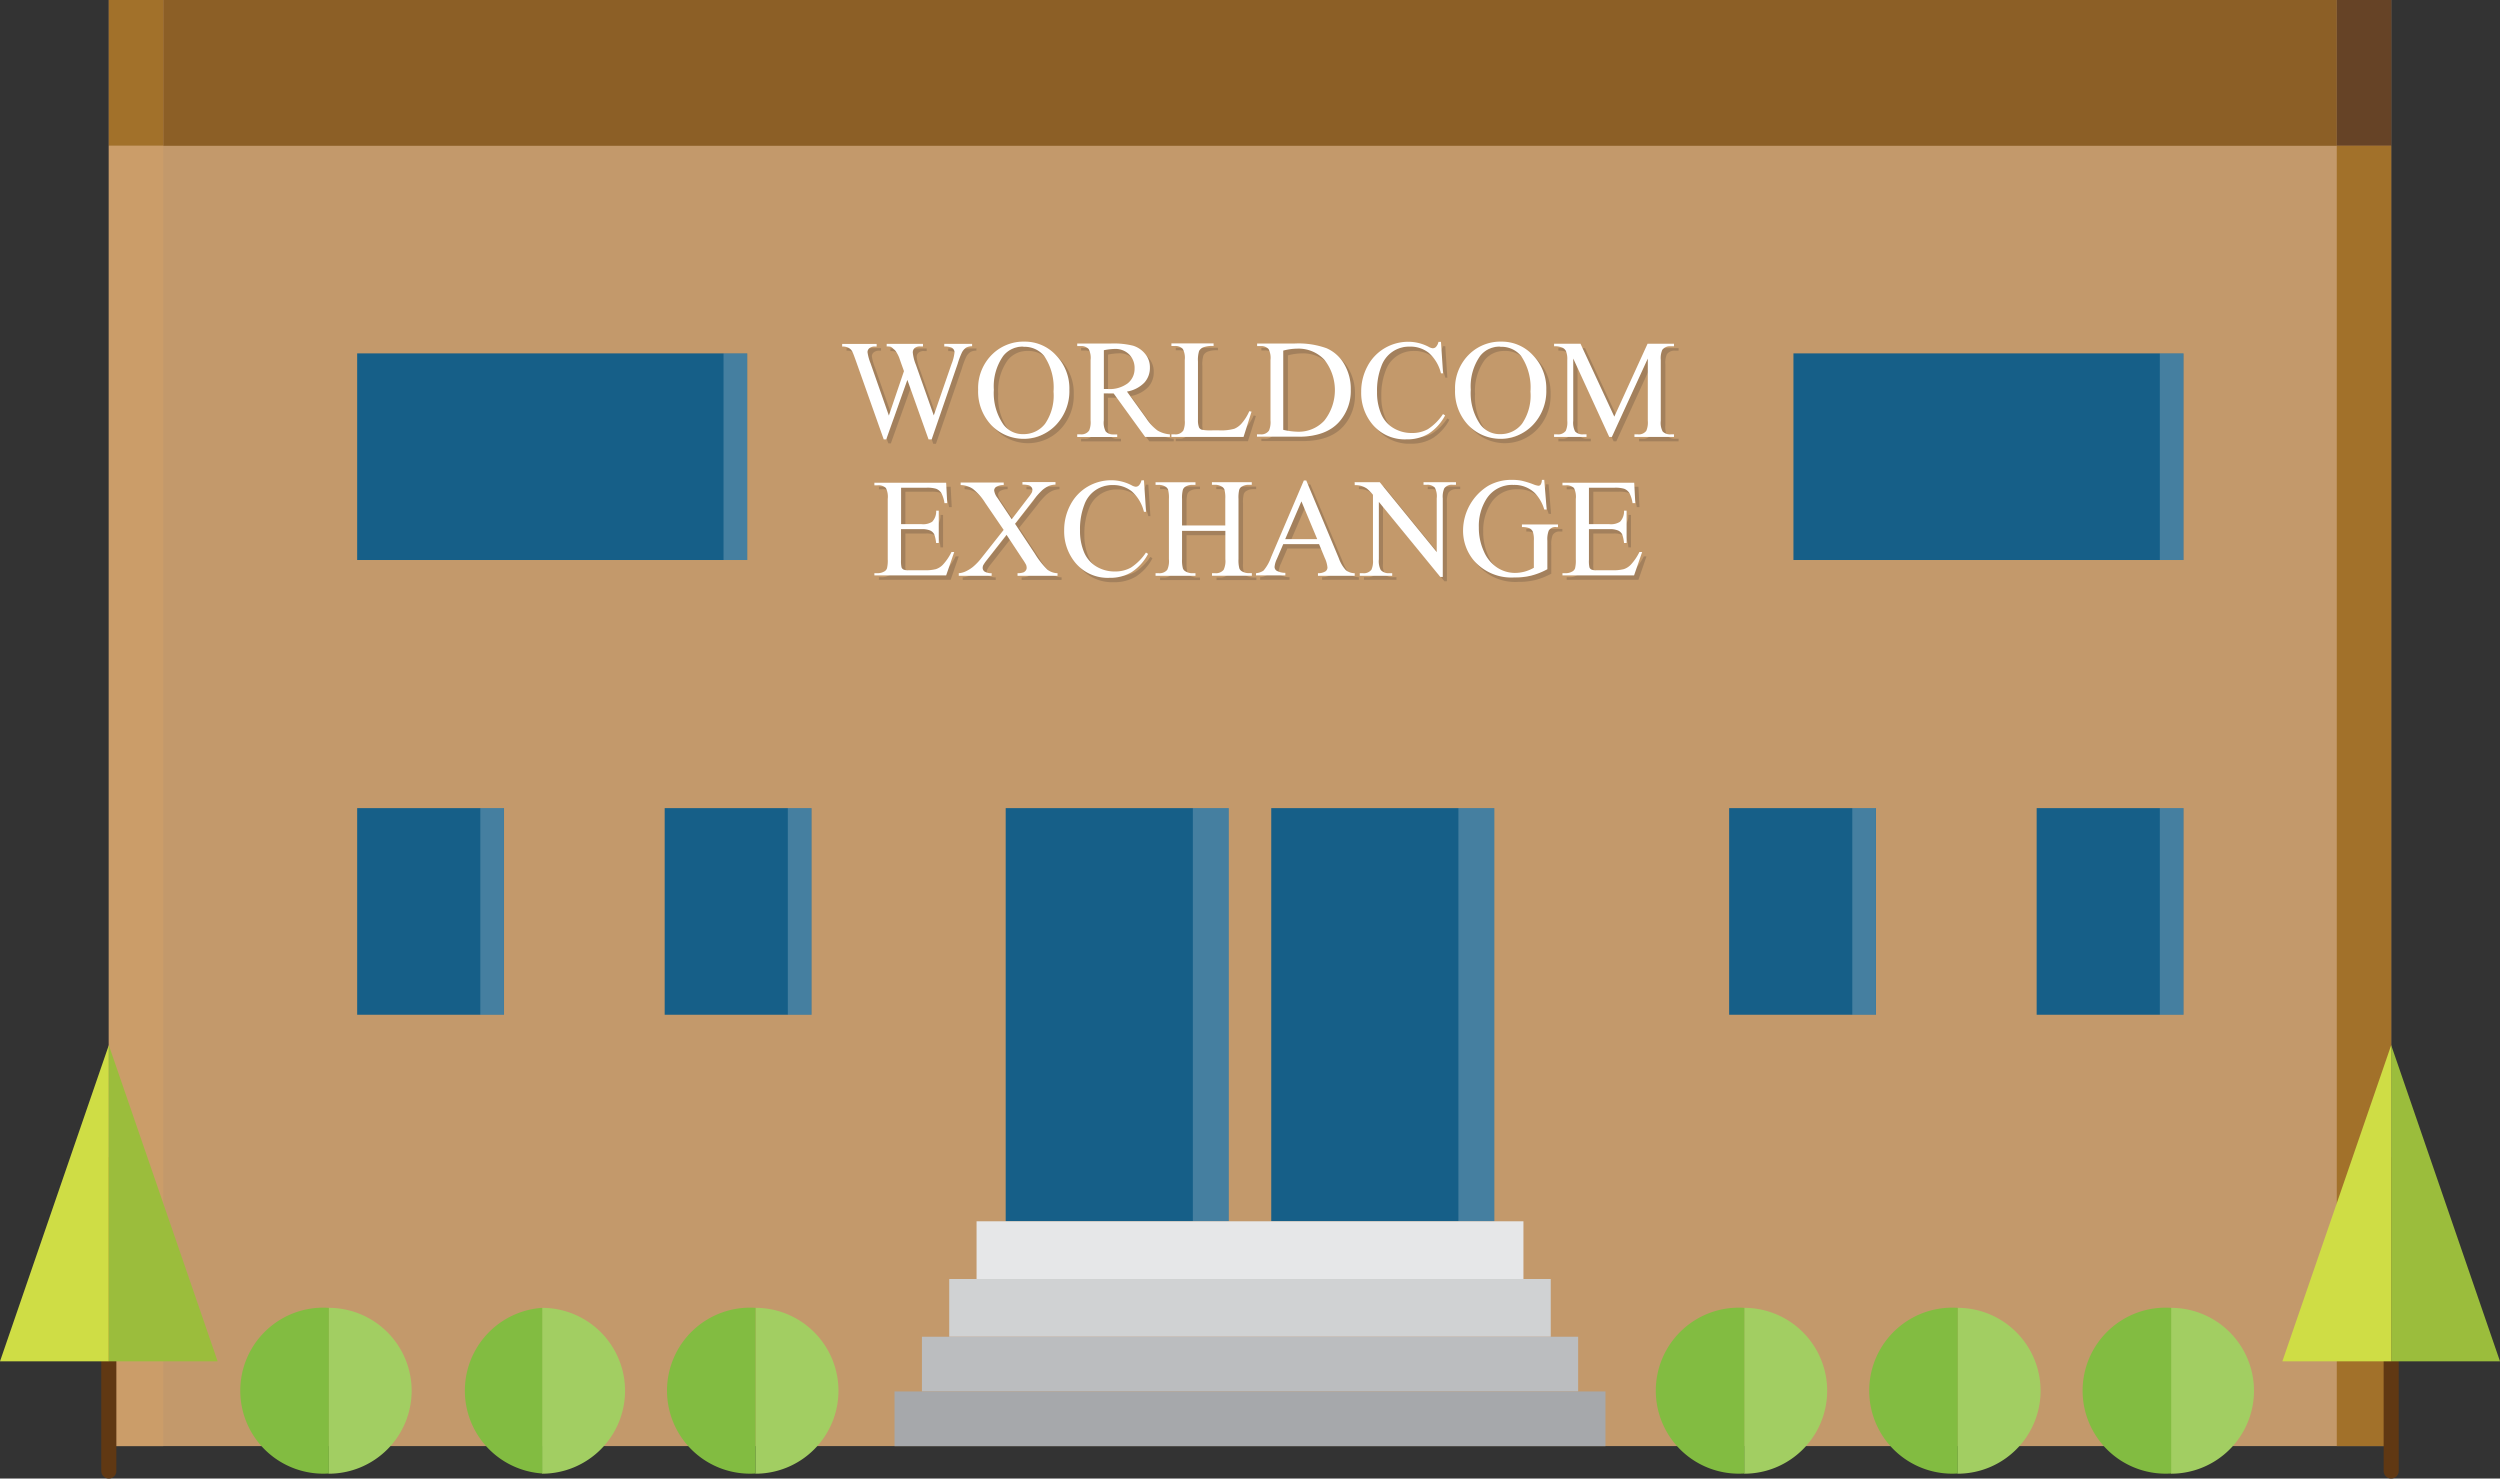<svg xmlns="http://www.w3.org/2000/svg" viewBox="0 0 331.29 195.93"><rect x="0" y="0" width="331.29" height="195.93" fill="#333333" stroke="none"/><defs><style>.cls-1{isolation:isolate;}.cls-2{fill:#c3996b;}.cls-3{fill:#8c5f26;}.cls-4{fill:#664326;}.cls-5{fill:#a2712a;}.cls-6{fill:#cb9d69;}.cls-7{fill:#165f88;}.cls-11,.cls-8{fill:#fff;}.cls-8,.cls-9{opacity:0.2;}.cls-9{mix-blend-mode:multiply;}.cls-10{fill:#231f20;}.cls-12{fill:#e6e7e8;}.cls-13{fill:#d0d2d3;}.cls-14{fill:#bbbdbf;}.cls-15{fill:#a6a8ab;}.cls-16{fill:none;stroke:#603813;stroke-linecap:round;stroke-miterlimit:10;stroke-width:2px;}.cls-17{fill:#9bbd3c;}.cls-18{fill:#cfdd45;}.cls-19{fill:#a2ce62;}.cls-20{fill:#82bc41;}</style></defs><title>building-first-v2</title><g class="cls-1"><g id="Layer_1" data-name="Layer 1"><rect class="cls-2" x="14.42" width="302.45" height="191.63"/><rect class="cls-3" x="21.63" width="288.03" height="19.32"/><rect class="cls-4" x="309.66" width="7.21" height="19.32"/><rect class="cls-5" x="14.42" width="7.21" height="19.32"/><rect class="cls-6" x="14.42" y="19.32" width="7.21" height="172.31"/><rect class="cls-5" x="309.66" y="19.32" width="7.21" height="172.31"/><rect class="cls-7" x="229.14" y="107.09" width="19.46" height="27.38"/><rect class="cls-8" x="245.46" y="107.09" width="3.13" height="27.38"/><rect class="cls-7" x="269.89" y="107.09" width="19.46" height="27.38"/><rect class="cls-8" x="286.21" y="107.09" width="3.13" height="27.38"/><rect class="cls-7" x="237.66" y="46.83" width="51.69" height="27.38"/><rect class="cls-8" x="286.21" y="46.83" width="3.13" height="27.38"/><rect class="cls-7" x="47.33" y="107.09" width="19.46" height="27.38"/><rect class="cls-8" x="63.65" y="107.09" width="3.13" height="27.38"/><rect class="cls-7" x="88.08" y="107.09" width="19.46" height="27.38"/><rect class="cls-8" x="104.4" y="107.09" width="3.13" height="27.38"/><rect class="cls-7" x="168.46" y="107.09" width="29.56" height="54.75"/><rect class="cls-8" x="193.26" y="107.09" width="4.76" height="54.75"/><rect class="cls-7" x="133.27" y="107.09" width="29.56" height="54.75"/><rect class="cls-8" x="158.07" y="107.09" width="4.76" height="54.75"/><g class="cls-9"><path class="cls-10" d="M444.34,228.17v0.34a1.56,1.56,0,0,0-.78.17,1.71,1.71,0,0,0-.57.65,10.55,10.55,0,0,0-.57,1.52l-3.44,10h-0.36l-2.81-7.89L433,240.8h-0.33L429,230.55q-0.41-1.15-.52-1.36a1.2,1.2,0,0,0-.5-0.51,1.82,1.82,0,0,0-.85-0.17v-0.34h4.57v0.34h-0.22a1.1,1.1,0,0,0-.74.22,0.67,0.67,0,0,0-.25.53,6.27,6.27,0,0,0,.4,1.47l2.43,6.93,2-5.89-0.36-1-0.29-.83a4.51,4.51,0,0,0-.43-0.8,1.11,1.11,0,0,0-.29-0.29,1.66,1.66,0,0,0-.46-0.24,2,2,0,0,0-.55-0.05v-0.34h4.81v0.34h-0.33a1.08,1.08,0,0,0-.75.22,0.76,0.76,0,0,0-.24.59,5.84,5.84,0,0,0,.41,1.62l2.37,6.71,2.35-6.8a5.72,5.72,0,0,0,.4-1.57,0.66,0.66,0,0,0-.13-0.39,0.71,0.71,0,0,0-.33-0.25,2.68,2.68,0,0,0-.9-0.13v-0.34h3.69Z" transform="translate(-314.95 -182.04)"/><path class="cls-10" d="M451.31,227.89a5.6,5.6,0,0,1,4.17,1.82,6.3,6.3,0,0,1,1.76,4.56,6.49,6.49,0,0,1-1.78,4.67,5.94,5.94,0,0,1-8.58,0,6.5,6.5,0,0,1-1.73-4.69,6.25,6.25,0,0,1,2-4.8A5.91,5.91,0,0,1,451.31,227.89Zm-0.17.66a3.26,3.26,0,0,0-2.66,1.23,7,7,0,0,0-1.25,4.48,7.33,7.33,0,0,0,1.29,4.65,3.19,3.19,0,0,0,2.62,1.24A3.58,3.58,0,0,0,454,238.8a6.61,6.61,0,0,0,1.13-4.28,7.47,7.47,0,0,0-1.25-4.73A3.36,3.36,0,0,0,451.13,228.55Z" transform="translate(-314.95 -182.04)"/><path class="cls-10" d="M470.55,240.52h-3.3l-4.18-5.77-0.76,0h-0.54v3.59a2.52,2.52,0,0,0,.25,1.45,1.29,1.29,0,0,0,1,.4h0.48v0.34h-5.29v-0.34h0.46a1.24,1.24,0,0,0,1.12-.51,2.87,2.87,0,0,0,.19-1.34v-8a2.52,2.52,0,0,0-.25-1.45,1.34,1.34,0,0,0-1.06-.4h-0.46v-0.34h4.5a10.71,10.71,0,0,1,2.9.29,3.32,3.32,0,0,1,1.58,1.06,2.75,2.75,0,0,1,.65,1.84,2.88,2.88,0,0,1-.74,2,4.19,4.19,0,0,1-2.3,1.18l2.55,3.54a6.32,6.32,0,0,0,1.5,1.62,3.78,3.78,0,0,0,1.64.51v0.34Zm-8.77-6.35h0.51a4,4,0,0,0,2.66-.76,2.45,2.45,0,0,0,.9-1.95,2.54,2.54,0,0,0-.72-1.88,2.59,2.59,0,0,0-1.92-.72,8.09,8.09,0,0,0-1.43.17v5.14Z" transform="translate(-314.95 -182.04)"/><path class="cls-10" d="M481.08,237.1l0.3,0.06-1.06,3.35h-9.56v-0.34h0.46a1.24,1.24,0,0,0,1.12-.51,2.94,2.94,0,0,0,.19-1.35v-8a2.55,2.55,0,0,0-.25-1.45,1.34,1.34,0,0,0-1.06-.4h-0.46v-0.34h5.59v0.34a3.4,3.4,0,0,0-1.38.18,1.11,1.11,0,0,0-.54.48,4,4,0,0,0-.15,1.39v7.76a2.53,2.53,0,0,0,.15,1,0.65,0.65,0,0,0,.34.28,5.91,5.91,0,0,0,1.42.09h0.9a6.51,6.51,0,0,0,2-.21,2.59,2.59,0,0,0,1-.74A6.08,6.08,0,0,0,481.08,237.1Z" transform="translate(-314.95 -182.04)"/><path class="cls-10" d="M482.1,240.52v-0.34h0.46a1.23,1.23,0,0,0,1.11-.5,2.86,2.86,0,0,0,.2-1.35v-8a2.55,2.55,0,0,0-.25-1.45,1.34,1.34,0,0,0-1.06-.4H482.1v-0.34h5a11,11,0,0,1,4.21.63,5,5,0,0,1,2.32,2.09,6.46,6.46,0,0,1,.88,3.39,6.18,6.18,0,0,1-1.57,4.31q-1.76,1.93-5.35,1.93H482.1Zm3.52-.89a9.3,9.3,0,0,0,1.94.25,4.6,4.6,0,0,0,3.51-1.48,6.52,6.52,0,0,0,0-8.06,4.7,4.7,0,0,0-3.58-1.47,7.73,7.73,0,0,0-1.87.26v10.5Z" transform="translate(-314.95 -182.04)"/><path class="cls-10" d="M506.47,227.89l0.28,4.2h-0.28a5.28,5.28,0,0,0-1.61-2.71,3.93,3.93,0,0,0-2.51-.83,3.89,3.89,0,0,0-3.78,2.61,8.86,8.86,0,0,0-.57,3.4,7.21,7.21,0,0,0,.54,2.9,4,4,0,0,0,1.62,1.88,4.65,4.65,0,0,0,2.46.66,4.28,4.28,0,0,0,2.12-.51,7,7,0,0,0,2-2l0.28,0.18a6.48,6.48,0,0,1-2.17,2.41,5.49,5.49,0,0,1-2.94.76,5.57,5.57,0,0,1-4.75-2.28,6.51,6.51,0,0,1-1.26-4,7.08,7.08,0,0,1,.83-3.4,6,6,0,0,1,2.28-2.4,6.16,6.16,0,0,1,3.17-.85,5.82,5.82,0,0,1,2.64.66,1.43,1.43,0,0,0,.55.2,0.6,0.6,0,0,0,.43-0.17,1.42,1.42,0,0,0,.34-0.68h0.32Z" transform="translate(-314.95 -182.04)"/><path class="cls-10" d="M514.5,227.89a5.6,5.6,0,0,1,4.17,1.82,6.3,6.3,0,0,1,1.76,4.56,6.49,6.49,0,0,1-1.78,4.67,5.94,5.94,0,0,1-8.58,0,6.5,6.5,0,0,1-1.73-4.69,6.25,6.25,0,0,1,2-4.8A5.91,5.91,0,0,1,514.5,227.89Zm-0.17.66a3.26,3.26,0,0,0-2.66,1.23,7,7,0,0,0-1.25,4.48,7.33,7.33,0,0,0,1.29,4.65,3.19,3.19,0,0,0,2.62,1.24,3.58,3.58,0,0,0,2.87-1.36,6.61,6.61,0,0,0,1.13-4.28,7.47,7.47,0,0,0-1.25-4.73A3.36,3.36,0,0,0,514.33,228.55Z" transform="translate(-314.95 -182.04)"/><path class="cls-10" d="M528.78,240.52L524,230.13v8.25a2.53,2.53,0,0,0,.25,1.42,1.35,1.35,0,0,0,1.07.38h0.44v0.34h-4.3v-0.34h0.44a1.25,1.25,0,0,0,1.11-.47,2.76,2.76,0,0,0,.2-1.33v-8.07a2.82,2.82,0,0,0-.18-1.18,1,1,0,0,0-.47-0.44,2.51,2.51,0,0,0-1.1-.18v-0.34H525l4.48,9.66,4.41-9.66h3.5v0.34h-0.43a1.26,1.26,0,0,0-1.12.47,2.76,2.76,0,0,0-.2,1.33v8.07a2.45,2.45,0,0,0,.25,1.42,1.35,1.35,0,0,0,1.07.38h0.43v0.34h-5.24v-0.34h0.44a1.24,1.24,0,0,0,1.11-.47,2.76,2.76,0,0,0,.2-1.33v-8.25l-4.76,10.39h-0.3Z" transform="translate(-314.95 -182.04)"/><path class="cls-10" d="M434.93,247.19v4.88h2.71a2.21,2.21,0,0,0,1.41-.32,2,2,0,0,0,.53-1.47h0.34v4.3h-0.34a4.7,4.7,0,0,0-.25-1.16,1.14,1.14,0,0,0-.54-0.5,2.75,2.75,0,0,0-1.15-.18h-2.71v4.07a3.77,3.77,0,0,0,.07,1,0.57,0.57,0,0,0,.25.28,1.55,1.55,0,0,0,.69.1H438a5.67,5.67,0,0,0,1.52-.15,2.26,2.26,0,0,0,.91-0.57,7,7,0,0,0,1.16-1.7H442l-1.07,3.1h-9.51v-0.34h0.44a1.73,1.73,0,0,0,.83-0.21,0.77,0.77,0,0,0,.4-0.44,4.29,4.29,0,0,0,.1-1.19v-8a2.65,2.65,0,0,0-.24-1.45,1.41,1.41,0,0,0-1.09-.36h-0.44v-0.34h9.51l0.14,2.7h-0.36a4.27,4.27,0,0,0-.42-1.34,1.45,1.45,0,0,0-.69-0.56,4.1,4.1,0,0,0-1.28-.14h-3.39Z" transform="translate(-314.95 -182.04)"/><path class="cls-10" d="M450,252l2.65,4a10.94,10.94,0,0,0,1.63,2.07,2.28,2.28,0,0,0,1.35.48v0.34h-5.3v-0.34a2.36,2.36,0,0,0,.78-0.11,0.74,0.74,0,0,0,.31-0.25,0.57,0.57,0,0,0,.12-0.34,1.14,1.14,0,0,0-.08-0.42,7.14,7.14,0,0,0-.5-0.8l-2.09-3.17-2.59,3.31a5,5,0,0,0-.49.71,0.87,0.87,0,0,0-.08.37,0.59,0.59,0,0,0,.25.48,1.72,1.72,0,0,0,.94.22v0.34h-4.38v-0.34a2.66,2.66,0,0,0,.8-0.19,4.65,4.65,0,0,0,1.07-.64,7.51,7.51,0,0,0,1.17-1.23l2.91-3.68-2.43-3.56a7.18,7.18,0,0,0-1.68-1.9,3,3,0,0,0-1.59-.48v-0.34h5.71v0.34a1.82,1.82,0,0,0-1,.24,0.59,0.59,0,0,0-.27.46,2.06,2.06,0,0,0,.44,1l1.89,2.83,2.19-2.78a4.79,4.79,0,0,0,.47-0.67,0.86,0.86,0,0,0,.09-0.37,0.55,0.55,0,0,0-.11-0.34,0.73,0.73,0,0,0-.35-0.27,3.16,3.16,0,0,0-.86-0.09v-0.34h4.38v0.34a2.59,2.59,0,0,0-.85.16,3.41,3.41,0,0,0-.9.57,10.07,10.07,0,0,0-1.16,1.31Z" transform="translate(-314.95 -182.04)"/><path class="cls-10" d="M467.12,246.24l0.28,4.2h-0.28a5.28,5.28,0,0,0-1.61-2.71,3.93,3.93,0,0,0-2.51-.83,3.89,3.89,0,0,0-3.78,2.61,8.86,8.86,0,0,0-.57,3.4,7.21,7.21,0,0,0,.54,2.9,4,4,0,0,0,1.62,1.88,4.65,4.65,0,0,0,2.46.66,4.28,4.28,0,0,0,2.12-.51,7,7,0,0,0,2-2l0.28,0.18a6.48,6.48,0,0,1-2.17,2.41,5.49,5.49,0,0,1-2.94.76,5.57,5.57,0,0,1-4.75-2.28,6.51,6.51,0,0,1-1.26-4,7.08,7.08,0,0,1,.83-3.4,6,6,0,0,1,2.28-2.4,6.16,6.16,0,0,1,3.17-.85,5.82,5.82,0,0,1,2.64.66,1.43,1.43,0,0,0,.55.2,0.6,0.6,0,0,0,.43-0.17,1.42,1.42,0,0,0,.34-0.68h0.32Z" transform="translate(-314.95 -182.04)"/><path class="cls-10" d="M472.16,252.25h5.74v-3.53a4.14,4.14,0,0,0-.12-1.25,0.81,0.81,0,0,0-.38-0.39,1.67,1.67,0,0,0-.83-0.22h-0.44v-0.34h5.28v0.34H481a1.73,1.73,0,0,0-.83.21,0.76,0.76,0,0,0-.4.44,4.39,4.39,0,0,0-.1,1.21v8a4.09,4.09,0,0,0,.12,1.24,0.82,0.82,0,0,0,.37.39,1.73,1.73,0,0,0,.84.22h0.44v0.34h-5.28v-0.34h0.44a1.31,1.31,0,0,0,1.1-.45,2.68,2.68,0,0,0,.23-1.4v-3.76h-5.74v3.76a4.09,4.09,0,0,0,.12,1.24,0.81,0.81,0,0,0,.38.39,1.67,1.67,0,0,0,.83.22h0.45v0.34h-5.29v-0.34h0.44a1.32,1.32,0,0,0,1.11-.45,2.77,2.77,0,0,0,.22-1.4v-8a4.14,4.14,0,0,0-.12-1.25,0.82,0.82,0,0,0-.37-0.39,1.73,1.73,0,0,0-.84-0.22h-0.44v-0.34h5.29v0.34h-0.45a1.73,1.73,0,0,0-.83.21,0.79,0.79,0,0,0-.39.44,4.21,4.21,0,0,0-.11,1.21v3.53Z" transform="translate(-314.95 -182.04)"/><path class="cls-10" d="M490.33,254.73h-4.78l-0.84,1.95a3.08,3.08,0,0,0-.31,1.07,0.62,0.62,0,0,0,.27.5,2.34,2.34,0,0,0,1.16.28v0.34h-3.89v-0.34a2.09,2.09,0,0,0,1-.35,5.59,5.59,0,0,0,1-1.78l4.34-10.16h0.32l4.3,10.27a4.67,4.67,0,0,0,.94,1.61,1.91,1.91,0,0,0,1.18.41v0.34h-4.87v-0.34a1.82,1.82,0,0,0,1-.25,0.63,0.63,0,0,0,.26-0.51,3.78,3.78,0,0,0-.36-1.27Zm-0.25-.67-2.09-5-2.15,5h4.24Z" transform="translate(-314.95 -182.04)"/><path class="cls-10" d="M495,246.52h3.35l7.55,9.26v-7.12a2.45,2.45,0,0,0-.25-1.42,1.35,1.35,0,0,0-1.07-.38h-0.43v-0.34h4.3v0.34H508a1.25,1.25,0,0,0-1.11.47,2.76,2.76,0,0,0-.2,1.33v10.41h-0.33l-8.14-9.94v7.6a2.53,2.53,0,0,0,.25,1.42,1.37,1.37,0,0,0,1.07.38H500v0.34h-4.3v-0.34h0.43a1.26,1.26,0,0,0,1.12-.47,2.76,2.76,0,0,0,.2-1.33v-8.59a5.68,5.68,0,0,0-.81-0.83,3,3,0,0,0-.81-0.37,2.91,2.91,0,0,0-.8-0.08v-0.34Z" transform="translate(-314.95 -182.04)"/><path class="cls-10" d="M520.17,246.24l0.32,3.9h-0.32a5.33,5.33,0,0,0-1.25-2.19,3.9,3.9,0,0,0-2.83-1.07,4,4,0,0,0-3.59,1.87,6.7,6.7,0,0,0-1,3.75,7.5,7.5,0,0,0,.68,3.22,4.8,4.8,0,0,0,1.79,2.14,4.3,4.3,0,0,0,2.27.68,5,5,0,0,0,1.32-.17,5.27,5.27,0,0,0,1.23-.51v-3.57a3.3,3.3,0,0,0-.14-1.22,1,1,0,0,0-.44-0.44,2.52,2.52,0,0,0-1-.15v-0.35h4.78v0.35H521.7a1,1,0,0,0-1,.47,3.19,3.19,0,0,0-.18,1.33v3.78a9.22,9.22,0,0,1-2.07.83,9,9,0,0,1-2.27.26,6.58,6.58,0,0,1-5.44-2.29,6.13,6.13,0,0,1-1.39-4,7,7,0,0,1,3.33-5.85,6.24,6.24,0,0,1,3.2-.79,6.31,6.31,0,0,1,1.22.11,11.18,11.18,0,0,1,1.56.48,2.51,2.51,0,0,0,.68.19,0.36,0.36,0,0,0,.3-0.16,1.22,1.22,0,0,0,.15-0.62h0.34Z" transform="translate(-314.95 -182.04)"/><path class="cls-10" d="M526.09,247.19v4.88h2.71a2.21,2.21,0,0,0,1.41-.32,2,2,0,0,0,.53-1.47h0.34v4.3h-0.34a4.7,4.7,0,0,0-.25-1.16,1.14,1.14,0,0,0-.54-0.5,2.75,2.75,0,0,0-1.15-.18h-2.71v4.07a3.77,3.77,0,0,0,.07,1,0.57,0.57,0,0,0,.25.28,1.55,1.55,0,0,0,.69.1h2.09a5.67,5.67,0,0,0,1.52-.15,2.26,2.26,0,0,0,.91-0.57,7,7,0,0,0,1.16-1.7h0.36l-1.07,3.1h-9.51v-0.34H523a1.73,1.73,0,0,0,.83-0.21,0.77,0.77,0,0,0,.4-0.44,4.29,4.29,0,0,0,.1-1.19v-8a2.65,2.65,0,0,0-.24-1.45,1.41,1.41,0,0,0-1.09-.36h-0.44v-0.34h9.51l0.14,2.7h-0.36a4.27,4.27,0,0,0-.42-1.34,1.45,1.45,0,0,0-.69-0.56,4.1,4.1,0,0,0-1.28-.14h-3.39Z" transform="translate(-314.95 -182.04)"/></g><path class="cls-11" d="M443.77,227.59v0.34a1.56,1.56,0,0,0-.78.17,1.71,1.71,0,0,0-.57.65,10.55,10.55,0,0,0-.57,1.52l-3.44,10H438l-2.81-7.89-2.8,7.89h-0.33L428.42,230q-0.41-1.15-.52-1.36a1.2,1.2,0,0,0-.5-0.51,1.82,1.82,0,0,0-.85-0.17v-0.34h4.57v0.34h-0.22a1.1,1.1,0,0,0-.74.22,0.67,0.67,0,0,0-.25.53,6.27,6.27,0,0,0,.4,1.47l2.43,6.93,2-5.89-0.36-1-0.29-.83a4.51,4.51,0,0,0-.43-0.8,1.11,1.11,0,0,0-.29-0.29A1.66,1.66,0,0,0,433,228a2,2,0,0,0-.55-0.05v-0.34h4.81v0.34H436.9a1.08,1.08,0,0,0-.75.22,0.76,0.76,0,0,0-.24.59,5.84,5.84,0,0,0,.41,1.62l2.37,6.71,2.35-6.8a5.72,5.72,0,0,0,.4-1.57,0.66,0.66,0,0,0-.13-0.39,0.71,0.71,0,0,0-.33-0.25,2.68,2.68,0,0,0-.9-0.13v-0.34h3.69Z" transform="translate(-314.95 -182.04)"/><path class="cls-11" d="M450.73,227.31a5.6,5.6,0,0,1,4.17,1.82,6.3,6.3,0,0,1,1.76,4.56,6.49,6.49,0,0,1-1.78,4.67,5.94,5.94,0,0,1-8.58,0,6.5,6.5,0,0,1-1.73-4.69,6.25,6.25,0,0,1,2-4.8A5.91,5.91,0,0,1,450.73,227.31Zm-0.17.66a3.26,3.26,0,0,0-2.66,1.23,7,7,0,0,0-1.25,4.48,7.33,7.33,0,0,0,1.29,4.65,3.19,3.19,0,0,0,2.62,1.24,3.58,3.58,0,0,0,2.87-1.36,6.61,6.61,0,0,0,1.13-4.28,7.47,7.47,0,0,0-1.25-4.73A3.36,3.36,0,0,0,450.56,228Z" transform="translate(-314.95 -182.04)"/><path class="cls-11" d="M470,239.94h-3.3l-4.18-5.77-0.76,0h-0.54v3.59a2.52,2.52,0,0,0,.25,1.45,1.29,1.29,0,0,0,1,.4H463v0.34H457.7V239.6h0.46a1.24,1.24,0,0,0,1.12-.51,2.87,2.87,0,0,0,.19-1.34v-8a2.52,2.52,0,0,0-.25-1.45,1.34,1.34,0,0,0-1.06-.4H457.7v-0.34h4.5a10.71,10.71,0,0,1,2.9.29,3.32,3.32,0,0,1,1.58,1.06,2.75,2.75,0,0,1,.65,1.84,2.88,2.88,0,0,1-.74,2,4.19,4.19,0,0,1-2.3,1.18l2.55,3.54a6.32,6.32,0,0,0,1.5,1.62,3.78,3.78,0,0,0,1.64.51v0.34Zm-8.77-6.35h0.51a4,4,0,0,0,2.66-.76,2.45,2.45,0,0,0,.9-1.95,2.54,2.54,0,0,0-.72-1.88,2.59,2.59,0,0,0-1.92-.72,8.09,8.09,0,0,0-1.43.17v5.14Z" transform="translate(-314.95 -182.04)"/><path class="cls-11" d="M480.5,236.53l0.3,0.06-1.06,3.35h-9.56V239.6h0.46a1.24,1.24,0,0,0,1.12-.51,2.94,2.94,0,0,0,.19-1.35v-8a2.55,2.55,0,0,0-.25-1.45,1.34,1.34,0,0,0-1.06-.4h-0.46v-0.34h5.59v0.34a3.4,3.4,0,0,0-1.38.18,1.11,1.11,0,0,0-.54.48,4,4,0,0,0-.15,1.39v7.76a2.53,2.53,0,0,0,.15,1,0.65,0.65,0,0,0,.34.28,5.91,5.91,0,0,0,1.42.09h0.9a6.51,6.51,0,0,0,2-.21,2.59,2.59,0,0,0,1-.74A6.08,6.08,0,0,0,480.5,236.53Z" transform="translate(-314.95 -182.04)"/><path class="cls-11" d="M481.52,239.94V239.6H482a1.23,1.23,0,0,0,1.11-.5,2.86,2.86,0,0,0,.2-1.35v-8a2.55,2.55,0,0,0-.25-1.45,1.34,1.34,0,0,0-1.06-.4h-0.46v-0.34h5a11,11,0,0,1,4.21.63,5,5,0,0,1,2.32,2.09,6.46,6.46,0,0,1,.88,3.39,6.18,6.18,0,0,1-1.57,4.31q-1.76,1.93-5.35,1.93h-5.52ZM485,239a9.3,9.3,0,0,0,1.94.25,4.6,4.6,0,0,0,3.51-1.48,6.52,6.52,0,0,0,0-8.06,4.7,4.7,0,0,0-3.58-1.47,7.73,7.73,0,0,0-1.87.26V239Z" transform="translate(-314.95 -182.04)"/><path class="cls-11" d="M505.9,227.31l0.28,4.2H505.9a5.28,5.28,0,0,0-1.61-2.71,3.93,3.93,0,0,0-2.51-.83,3.89,3.89,0,0,0-3.78,2.61,8.86,8.86,0,0,0-.57,3.4,7.21,7.21,0,0,0,.54,2.9,4,4,0,0,0,1.62,1.88,4.65,4.65,0,0,0,2.46.66,4.28,4.28,0,0,0,2.12-.51,7,7,0,0,0,2-2l0.28,0.18a6.48,6.48,0,0,1-2.17,2.41,5.49,5.49,0,0,1-2.94.76,5.57,5.57,0,0,1-4.75-2.28,6.51,6.51,0,0,1-1.26-4,7.08,7.08,0,0,1,.83-3.4,6,6,0,0,1,2.28-2.4,6.16,6.16,0,0,1,3.17-.85,5.82,5.82,0,0,1,2.64.66,1.43,1.43,0,0,0,.55.2,0.6,0.6,0,0,0,.43-0.17,1.42,1.42,0,0,0,.34-0.68h0.32Z" transform="translate(-314.95 -182.04)"/><path class="cls-11" d="M513.93,227.31a5.6,5.6,0,0,1,4.17,1.82,6.3,6.3,0,0,1,1.76,4.56,6.49,6.49,0,0,1-1.78,4.67,5.94,5.94,0,0,1-8.58,0,6.5,6.5,0,0,1-1.73-4.69,6.25,6.25,0,0,1,2-4.8A5.91,5.91,0,0,1,513.93,227.31Zm-0.17.66a3.26,3.26,0,0,0-2.66,1.23,7,7,0,0,0-1.25,4.48,7.33,7.33,0,0,0,1.29,4.65,3.19,3.19,0,0,0,2.62,1.24,3.58,3.58,0,0,0,2.87-1.36,6.61,6.61,0,0,0,1.13-4.28,7.47,7.47,0,0,0-1.25-4.73A3.36,3.36,0,0,0,513.75,228Z" transform="translate(-314.95 -182.04)"/><path class="cls-11" d="M528.2,239.94l-4.77-10.39v8.25a2.53,2.53,0,0,0,.25,1.42,1.35,1.35,0,0,0,1.07.38h0.44v0.34h-4.3V239.6h0.44a1.25,1.25,0,0,0,1.11-.47,2.76,2.76,0,0,0,.2-1.33v-8.07a2.82,2.82,0,0,0-.18-1.18,1,1,0,0,0-.47-0.44,2.51,2.51,0,0,0-1.1-.18v-0.34h3.5l4.48,9.66,4.41-9.66h3.5v0.34h-0.43a1.26,1.26,0,0,0-1.12.47,2.76,2.76,0,0,0-.2,1.33v8.07a2.45,2.45,0,0,0,.25,1.42,1.35,1.35,0,0,0,1.07.38h0.43v0.34h-5.24V239.6H532a1.24,1.24,0,0,0,1.11-.47,2.76,2.76,0,0,0,.2-1.33v-8.25l-4.76,10.39h-0.3Z" transform="translate(-314.95 -182.04)"/><path class="cls-11" d="M434.36,246.62v4.88h2.71a2.21,2.21,0,0,0,1.41-.32,2,2,0,0,0,.53-1.47h0.34V254H439a4.7,4.7,0,0,0-.25-1.16,1.14,1.14,0,0,0-.54-0.5,2.75,2.75,0,0,0-1.15-.18h-2.71v4.07a3.77,3.77,0,0,0,.07,1,0.57,0.57,0,0,0,.25.28,1.55,1.55,0,0,0,.69.1h2.09a5.67,5.67,0,0,0,1.52-.15,2.26,2.26,0,0,0,.91-0.57,7,7,0,0,0,1.16-1.7h0.36l-1.07,3.1h-9.51V258h0.44a1.73,1.73,0,0,0,.83-0.21,0.77,0.77,0,0,0,.4-0.44,4.29,4.29,0,0,0,.1-1.19v-8a2.65,2.65,0,0,0-.24-1.45,1.41,1.41,0,0,0-1.09-.36h-0.44v-0.34h9.51l0.14,2.7h-0.36a4.27,4.27,0,0,0-.42-1.34,1.45,1.45,0,0,0-.69-0.56,4.1,4.1,0,0,0-1.28-.14h-3.39Z" transform="translate(-314.95 -182.04)"/><path class="cls-11" d="M449.46,251.45l2.65,4a10.94,10.94,0,0,0,1.63,2.07,2.28,2.28,0,0,0,1.35.48v0.34h-5.3V258a2.36,2.36,0,0,0,.78-0.11,0.74,0.74,0,0,0,.31-0.25,0.57,0.57,0,0,0,.12-0.34,1.14,1.14,0,0,0-.08-0.42,7.14,7.14,0,0,0-.5-0.8l-2.09-3.17-2.59,3.31a5,5,0,0,0-.49.71,0.87,0.87,0,0,0-.08.37,0.59,0.59,0,0,0,.25.48,1.72,1.72,0,0,0,.94.22v0.34H442V258a2.66,2.66,0,0,0,.8-0.19,4.65,4.65,0,0,0,1.07-.64,7.51,7.51,0,0,0,1.17-1.23l2.91-3.68-2.43-3.56a7.18,7.18,0,0,0-1.68-1.9,3,3,0,0,0-1.59-.48v-0.34h5.71v0.34a1.82,1.82,0,0,0-1,.24,0.59,0.59,0,0,0-.27.46,2.06,2.06,0,0,0,.44,1l1.89,2.83L451.2,248a4.79,4.79,0,0,0,.47-0.67,0.86,0.86,0,0,0,.09-0.37,0.55,0.55,0,0,0-.11-0.34,0.73,0.73,0,0,0-.35-0.27,3.16,3.16,0,0,0-.86-0.09v-0.34h4.38v0.34a2.59,2.59,0,0,0-.85.16,3.41,3.41,0,0,0-.9.57,10.07,10.07,0,0,0-1.16,1.31Z" transform="translate(-314.95 -182.04)"/><path class="cls-11" d="M466.54,245.66l0.28,4.2h-0.28a5.28,5.28,0,0,0-1.61-2.71,3.93,3.93,0,0,0-2.51-.83,3.89,3.89,0,0,0-3.78,2.61,8.86,8.86,0,0,0-.57,3.4,7.21,7.21,0,0,0,.54,2.9,4,4,0,0,0,1.62,1.88,4.65,4.65,0,0,0,2.46.66,4.28,4.28,0,0,0,2.12-.51,7,7,0,0,0,2-2l0.28,0.18a6.48,6.48,0,0,1-2.17,2.41,5.49,5.49,0,0,1-2.94.76,5.57,5.57,0,0,1-4.75-2.28,6.51,6.51,0,0,1-1.26-4,7.08,7.08,0,0,1,.83-3.4,6,6,0,0,1,2.28-2.4,6.16,6.16,0,0,1,3.17-.85,5.82,5.82,0,0,1,2.64.66,1.43,1.43,0,0,0,.55.2,0.6,0.6,0,0,0,.43-0.17,1.42,1.42,0,0,0,.34-0.68h0.32Z" transform="translate(-314.95 -182.04)"/><path class="cls-11" d="M471.58,251.67h5.74v-3.53a4.14,4.14,0,0,0-.12-1.25,0.81,0.81,0,0,0-.38-0.39,1.67,1.67,0,0,0-.83-0.22h-0.44v-0.34h5.28v0.34H480.4a1.73,1.73,0,0,0-.83.21,0.76,0.76,0,0,0-.4.44,4.39,4.39,0,0,0-.1,1.21v8a4.09,4.09,0,0,0,.12,1.24,0.82,0.82,0,0,0,.37.39,1.73,1.73,0,0,0,.84.22h0.44v0.34h-5.28V258H476a1.31,1.31,0,0,0,1.1-.45,2.68,2.68,0,0,0,.23-1.4v-3.76h-5.74v3.76a4.09,4.09,0,0,0,.12,1.24,0.81,0.81,0,0,0,.38.39,1.67,1.67,0,0,0,.83.22h0.45v0.34h-5.29V258h0.44a1.32,1.32,0,0,0,1.11-.45,2.77,2.77,0,0,0,.22-1.4v-8a4.14,4.14,0,0,0-.12-1.25,0.82,0.82,0,0,0-.37-0.39,1.73,1.73,0,0,0-.84-0.22h-0.44v-0.34h5.29v0.34h-0.45a1.73,1.73,0,0,0-.83.21,0.79,0.79,0,0,0-.39.44,4.21,4.21,0,0,0-.11,1.21v3.53Z" transform="translate(-314.95 -182.04)"/><path class="cls-11" d="M489.75,254.15H485l-0.84,1.95a3.08,3.08,0,0,0-.31,1.07,0.62,0.62,0,0,0,.27.5,2.34,2.34,0,0,0,1.16.28v0.34h-3.89V258a2.09,2.09,0,0,0,1-.35,5.59,5.59,0,0,0,1-1.78l4.34-10.16h0.32l4.3,10.27a4.67,4.67,0,0,0,.94,1.61,1.91,1.91,0,0,0,1.18.41v0.34H489.6V258a1.82,1.82,0,0,0,1-.25,0.63,0.63,0,0,0,.26-0.51,3.78,3.78,0,0,0-.36-1.27Zm-0.25-.67-2.09-5-2.15,5h4.24Z" transform="translate(-314.95 -182.04)"/><path class="cls-11" d="M494.44,245.94h3.35l7.55,9.26v-7.12a2.45,2.45,0,0,0-.25-1.42,1.35,1.35,0,0,0-1.07-.38h-0.43v-0.34h4.3v0.34h-0.44a1.25,1.25,0,0,0-1.11.47,2.76,2.76,0,0,0-.2,1.33v10.41h-0.33l-8.14-9.94v7.6a2.53,2.53,0,0,0,.25,1.42A1.37,1.37,0,0,0,499,258h0.44v0.34h-4.3V258h0.43a1.26,1.26,0,0,0,1.12-.47,2.76,2.76,0,0,0,.2-1.33v-8.59a5.68,5.68,0,0,0-.81-0.83,3,3,0,0,0-.81-0.37,2.91,2.91,0,0,0-.8-0.08v-0.34Z" transform="translate(-314.95 -182.04)"/><path class="cls-11" d="M519.59,245.66l0.32,3.9h-0.32a5.33,5.33,0,0,0-1.25-2.19,3.9,3.9,0,0,0-2.83-1.07,4,4,0,0,0-3.59,1.87,6.7,6.7,0,0,0-1,3.75,7.5,7.5,0,0,0,.68,3.22,4.8,4.8,0,0,0,1.79,2.14,4.3,4.3,0,0,0,2.27.68,5,5,0,0,0,1.32-.17,5.27,5.27,0,0,0,1.23-.51V253.7a3.3,3.3,0,0,0-.14-1.22,1,1,0,0,0-.44-0.44,2.52,2.52,0,0,0-1-.15v-0.35h4.78v0.35h-0.23a1,1,0,0,0-1,.47,3.19,3.19,0,0,0-.18,1.33v3.78a9.22,9.22,0,0,1-2.07.83,9,9,0,0,1-2.27.26,6.58,6.58,0,0,1-5.44-2.29,6.13,6.13,0,0,1-1.39-4,7,7,0,0,1,3.33-5.85,6.24,6.24,0,0,1,3.2-.79,6.31,6.31,0,0,1,1.22.11,11.18,11.18,0,0,1,1.56.48,2.51,2.51,0,0,0,.68.19,0.36,0.36,0,0,0,.3-0.16,1.22,1.22,0,0,0,.15-0.62h0.34Z" transform="translate(-314.95 -182.04)"/><path class="cls-11" d="M525.51,246.62v4.88h2.71a2.21,2.21,0,0,0,1.41-.32,2,2,0,0,0,.53-1.47h0.34V254h-0.34a4.7,4.7,0,0,0-.25-1.16,1.14,1.14,0,0,0-.54-0.5,2.75,2.75,0,0,0-1.15-.18h-2.71v4.07a3.77,3.77,0,0,0,.07,1,0.57,0.57,0,0,0,.25.28,1.55,1.55,0,0,0,.69.1h2.09a5.67,5.67,0,0,0,1.52-.15,2.26,2.26,0,0,0,.91-0.57,7,7,0,0,0,1.16-1.7h0.36l-1.07,3.1H522V258h0.44a1.73,1.73,0,0,0,.83-0.21,0.77,0.77,0,0,0,.4-0.44,4.29,4.29,0,0,0,.1-1.19v-8a2.65,2.65,0,0,0-.24-1.45,1.41,1.41,0,0,0-1.09-.36H522v-0.34h9.51l0.14,2.7h-0.36a4.27,4.27,0,0,0-.42-1.34,1.45,1.45,0,0,0-.69-0.56,4.1,4.1,0,0,0-1.28-.14h-3.39Z" transform="translate(-314.95 -182.04)"/><rect class="cls-7" x="47.33" y="46.83" width="51.69" height="27.38"/><rect class="cls-8" x="95.88" y="46.83" width="3.13" height="27.38"/><rect class="cls-12" x="129.41" y="161.84" width="72.47" height="7.65"/><rect class="cls-13" x="125.79" y="169.49" width="79.71" height="7.65"/><rect class="cls-14" x="122.17" y="177.14" width="86.96" height="7.25"/><rect class="cls-15" x="118.54" y="184.39" width="94.21" height="7.25"/><line class="cls-16" x1="14.42" y1="154.34" x2="14.42" y2="194.93"/><polygon class="cls-17" points="28.84 180.4 14.42 180.4 14.42 138.5 28.84 180.4"/><polygon class="cls-18" points="14.42 138.5 14.42 180.4 0 180.4 14.42 138.5"/><line class="cls-16" x1="316.87" y1="154.34" x2="316.87" y2="194.93"/><polygon class="cls-17" points="331.29 180.4 316.87 180.4 316.87 138.5 331.29 180.4"/><polygon class="cls-18" points="316.87 138.5 316.87 180.4 302.45 180.4 316.87 138.5"/><path class="cls-19" d="M426.06,366.33a11,11,0,0,1-11,11V355.35A11,11,0,0,1,426.06,366.33Z" transform="translate(-314.95 -182.04)"/><path class="cls-20" d="M415.08,355.35V377.3A11,11,0,1,1,415.08,355.35Z" transform="translate(-314.95 -182.04)"/><path class="cls-19" d="M397.78,366.33a11,11,0,0,1-11,11V355.35A11,11,0,0,1,397.78,366.33Z" transform="translate(-314.95 -182.04)"/><path class="cls-20" d="M386.81,355.35V377.3A11,11,0,0,1,386.81,355.35Z" transform="translate(-314.95 -182.04)"/><path class="cls-19" d="M369.5,366.33a11,11,0,0,1-11,11V355.35A11,11,0,0,1,369.5,366.33Z" transform="translate(-314.95 -182.04)"/><path class="cls-20" d="M358.53,355.35V377.3A11,11,0,1,1,358.53,355.35Z" transform="translate(-314.95 -182.04)"/><path class="cls-19" d="M613.64,366.33a11,11,0,0,1-11,11V355.35A11,11,0,0,1,613.64,366.33Z" transform="translate(-314.95 -182.04)"/><path class="cls-20" d="M602.67,355.35V377.3A11,11,0,1,1,602.67,355.35Z" transform="translate(-314.95 -182.04)"/><path class="cls-19" d="M585.36,366.33a11,11,0,0,1-11,11V355.35A11,11,0,0,1,585.36,366.33Z" transform="translate(-314.95 -182.04)"/><path class="cls-20" d="M574.39,355.35V377.3A11,11,0,1,1,574.39,355.35Z" transform="translate(-314.95 -182.04)"/><path class="cls-19" d="M557.08,366.33a11,11,0,0,1-11,11V355.35A11,11,0,0,1,557.08,366.33Z" transform="translate(-314.95 -182.04)"/><path class="cls-20" d="M546.11,355.35V377.3A11,11,0,1,1,546.11,355.35Z" transform="translate(-314.95 -182.04)"/></g></g></svg>